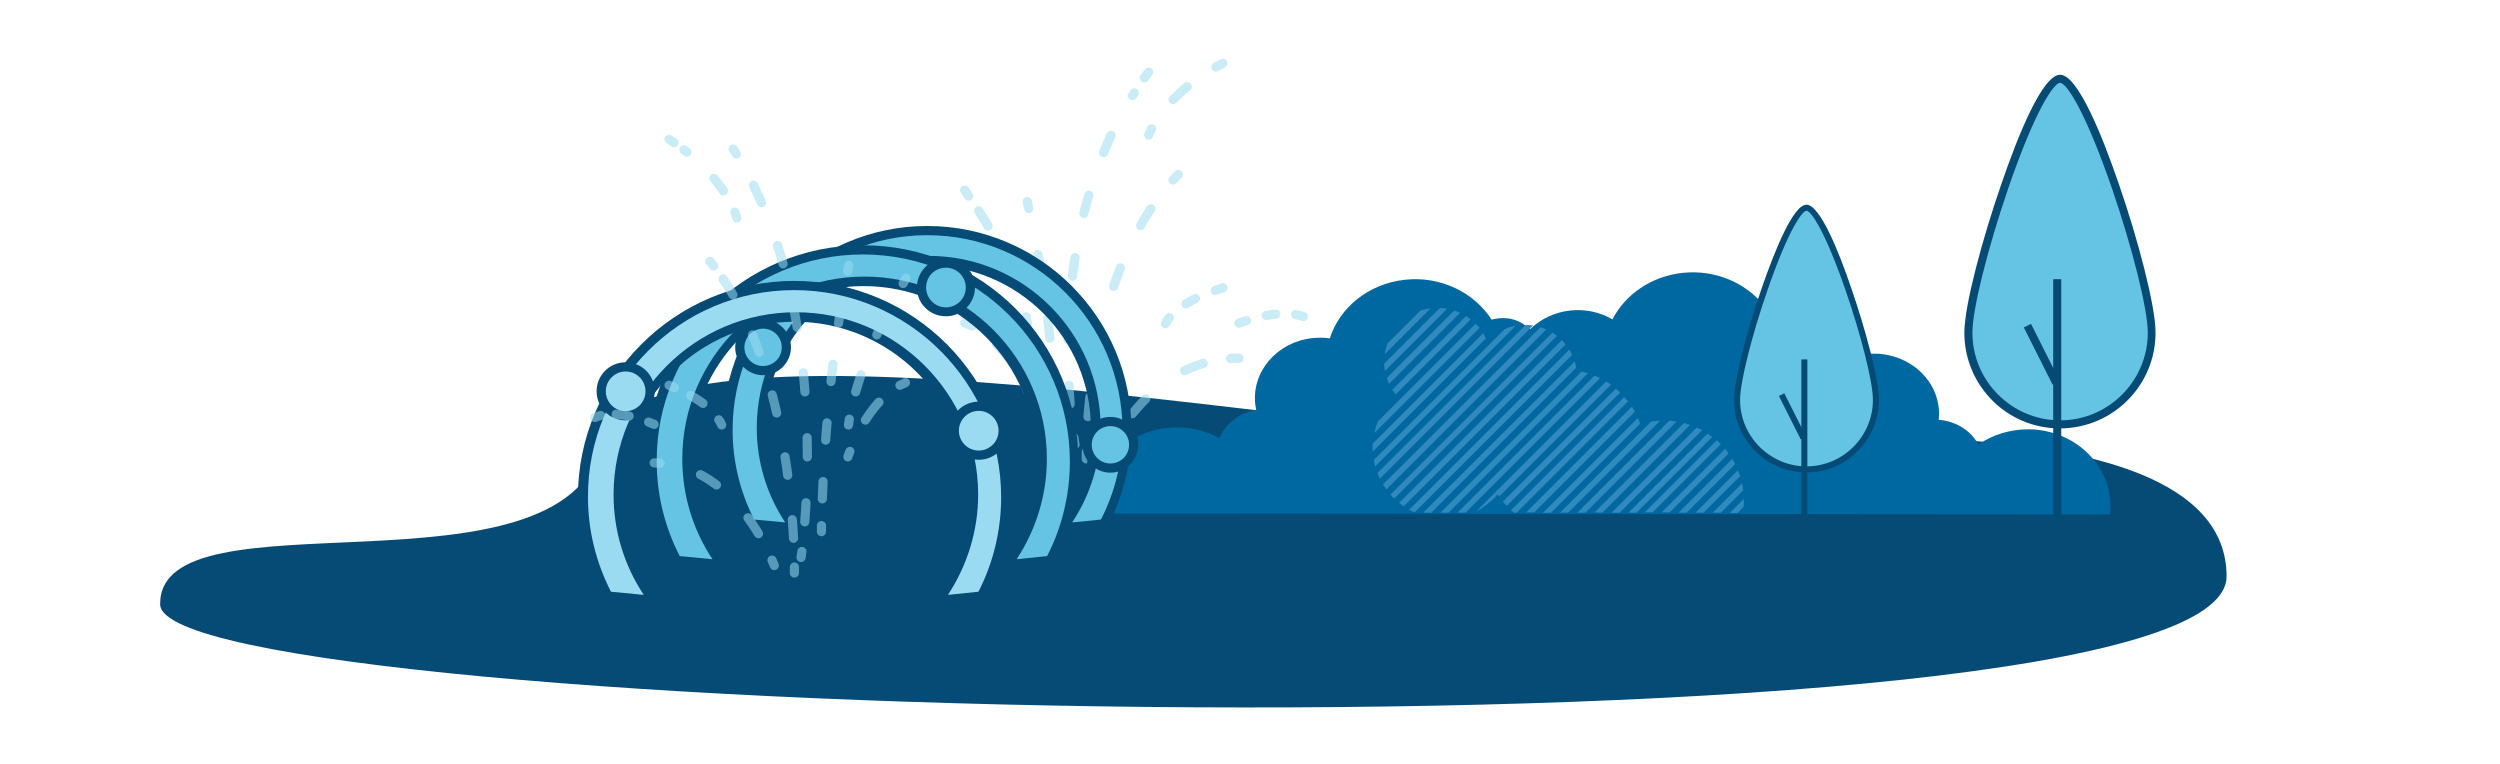 <?xml version="1.0" encoding="UTF-8"?> <svg xmlns="http://www.w3.org/2000/svg" xmlns:xlink="http://www.w3.org/1999/xlink" version="1.1" id="Layer" x="0px" y="0px" viewBox="0 0 869.5 265.6" style="enable-background:new 0 0 869.5 265.6;" xml:space="preserve"> <style type="text/css"> .st0{fill:#064A76;} .st1{fill:#0068A0;} .st2{fill:#318ABE;} .st3{opacity:0.54;} .st4{fill:none;stroke:#9BDBF1;stroke-width:3.195;stroke-linecap:round;stroke-linejoin:round;} .st5{fill:none;stroke:#9BDBF1;stroke-width:3.195;stroke-linecap:round;stroke-linejoin:round;stroke-dasharray:0,0,6.99,16.766;} .st6{fill:none;stroke:#9BDBF1;stroke-width:3.195;stroke-linecap:round;stroke-linejoin:round;stroke-dasharray:0,0,6.543,15.705;} .st7{fill:none;stroke:#9BDBF1;stroke-width:3.195;stroke-linecap:round;stroke-linejoin:round;stroke-dasharray:0,0,6.811,16.344;} .st8{fill:none;stroke:#9BDBF1;stroke-width:3.195;stroke-linecap:round;stroke-linejoin:round;stroke-dasharray:0,0,6.607,15.858;} .st9{fill:none;stroke:#9BDBF1;stroke-width:3.195;stroke-linecap:round;stroke-linejoin:round;stroke-dasharray:0,0,6.67,15.999;} .st10{fill:none;stroke:#9BDBF1;stroke-width:3.195;stroke-linecap:round;stroke-linejoin:round;stroke-dasharray:0,0,6.568,15.756;} .st11{fill:none;stroke:#9BDBF1;stroke-width:3.195;stroke-linecap:round;stroke-linejoin:round;stroke-dasharray:0,0,3.795,9.124;} .st12{fill:none;stroke:#9BDBF1;stroke-width:3.195;stroke-linecap:round;stroke-linejoin:round;stroke-dasharray:0,0,3.348,8.038;} .st13{fill:none;stroke:#9BDBF1;stroke-width:3.195;stroke-linecap:round;stroke-linejoin:round;stroke-dasharray:0,0,5.904,14.172;} .st14{fill:#65C3E3;} .st15{fill:#9BDBF1;} .st16{fill:none;stroke:#9BDBF1;stroke-width:3.195;stroke-linecap:round;stroke-linejoin:round;stroke-dasharray:0,0,6.619,15.884;} .st17{fill:none;stroke:#9BDBF1;stroke-width:3.195;stroke-linecap:round;stroke-linejoin:round;stroke-dasharray:0,0,6.658,15.961;} .st18{fill:none;stroke:#9BDBF1;stroke-width:3.195;stroke-linecap:round;stroke-linejoin:round;stroke-dasharray:0,0,6.466,15.539;} .st19{fill:none;stroke:#9BDBF1;stroke-width:3.195;stroke-linecap:round;stroke-linejoin:round;stroke-dasharray:0,0,5.482,13.149;} .st20{fill:none;stroke:#9BDBF1;stroke-width:3.195;stroke-linecap:round;stroke-linejoin:round;stroke-dasharray:0,0,6.019,14.44;} .st21{fill:none;stroke:#9BDBF1;stroke-width:3.195;stroke-linecap:round;stroke-linejoin:round;stroke-dasharray:0,0,6.223,14.951;} .st22{fill:none;stroke:#9BDBF1;stroke-width:3.195;stroke-linecap:round;stroke-linejoin:round;stroke-dasharray:0,0,5.124,12.306;} .st23{fill:none;stroke:#9BDBF1;stroke-width:3.195;stroke-linecap:round;stroke-linejoin:round;stroke-dasharray:0,0,4.549,10.926;} .st24{fill:none;stroke:#9BDBF1;stroke-width:3.195;stroke-linecap:round;stroke-linejoin:round;stroke-dasharray:0,0,7.795,18.721;} </style> <path class="st0" d="M583.1,156.2c-80.6,2.9-360.2-57.6-373.8-1.5s-154.1,15-153.6,55.5c0.5,40.5,718.6,58.2,718.7-9.7 S583.1,156.2,583.1,156.2"></path> <path class="st1" d="M380.9,178.6c0-0.1,0-0.2-0.1-0.3c-1.8-14.6,9.5-27.8,25.3-29.5c6.5-0.7,12.8,0.7,18,3.6 c2.1-5,6.8-8.8,12.8-9.8c-0.1-0.6-0.2-1.2-0.3-1.8c-1.4-11.4,7.4-21.8,19.8-23.2c2.1-0.2,4.1-0.2,6.1,0.1 c3.4-10.7,13.4-19,26.1-20.4c12.5-1.4,24.2,4.5,30.2,13.9c0.8-0.3,1.7-0.4,2.6-0.5c3.9-0.4,7.6,0.9,10.1,3.4 c0.3,0.1,0.5,0.2,0.8,0.3c3.5-3.4,8.3-5.8,13.8-6.4c5.3-0.6,10.5,0.6,14.7,3.1c4.4-8.6,13.4-15,24.4-16.2 c11.3-1.2,21.8,3.4,28.2,11.2c1.5-0.2,3-0.3,4.5-0.2c12.8,0.2,23.7,7.5,28.2,17.8c1.9-0.5,3.9-0.7,6-0.7 c12.5,0.2,22.4,9.6,22.3,21.1c0,0.6-0.1,1.3-0.1,1.9c6.1,0.5,11.2,3.8,13.8,8.6c4.9-3.4,11-5.3,17.5-5.3c15.9,0.2,28.6,12.3,28.4,27 c0,0.9-0.1,1.7-0.2,2.6L380.9,178.6L380.9,178.6z"></path> <g> <path class="st2" d="M551.4,178.3l31.7-31.7c-0.8-0.1-1.7-0.2-2.5-0.3l-32,32H551.4L551.4,178.3z"></path> <path class="st2" d="M557.3,178.3l30.5-30.5c-0.7-0.2-1.4-0.5-2.1-0.7l-31.1,31.1L557.3,178.3L557.3,178.3z"></path> <path class="st2" d="M545.4,178.3l32-32c-1.1,0-2.1,0.2-3.1,0.3l-31.7,31.7L545.4,178.3L545.4,178.3z"></path> <path class="st2" d="M563.3,178.3l28.7-28.7c-0.6-0.3-1.2-0.6-1.9-0.9l-29.6,29.6H563.3L563.3,178.3z"></path> <path class="st2" d="M526.7,178.3h0.8l38.7-38.7c-0.4-0.5-0.8-1-1.3-1.5l-39.4,39.4C526,177.8,526.4,178.1,526.7,178.3L526.7,178.3 z"></path> <path class="st2" d="M533.5,178.3l35.1-35.1c-0.3-0.6-0.7-1.2-1-1.8l-36.8,36.8H533.5L533.5,178.3z"></path> <path class="st2" d="M520.9,172c0.2,0.2,0.3,0.5,0.5,0.7l38.9-38.9c-0.5-0.4-1.1-0.8-1.7-1.1l-45.1,45.1 C516.3,176.3,518.8,174.3,520.9,172L520.9,172z"></path> <path class="st2" d="M539.5,178.3l30.9-30.9c-0.2-0.7-0.5-1.4-0.8-2l-33,33L539.5,178.3L539.5,178.3z"></path> <path class="st2" d="M598.5,178.3l7.8-7.8c-0.1-0.8-0.2-1.6-0.4-2.4l-10.2,10.2H598.5L598.5,178.3z"></path> <path class="st2" d="M592.5,178.3l12.7-12.7c-0.2-0.7-0.5-1.4-0.8-2l-14.7,14.7L592.5,178.3L592.5,178.3z"></path> <path class="st2" d="M569.2,178.3l26.3-26.3c-0.5-0.4-1.1-0.8-1.6-1.2l-27.5,27.5H569.2L569.2,178.3z"></path> <path class="st2" d="M604.4,178.3l2-2c0.1-0.7,0.1-1.4,0.1-2.1c0-0.2,0-0.5,0-0.7l-4.9,4.9H604.4z"></path> <path class="st2" d="M574.7,178.3l23.8-23.8c-0.5-0.5-0.9-0.9-1.4-1.4l-25.1,25.1H574.7L574.7,178.3z"></path> <path class="st2" d="M580.6,178.3l20.6-20.6c-0.4-0.5-0.8-1.1-1.2-1.6l-22.1,22.1H580.6L580.6,178.3z"></path> <path class="st2" d="M586.6,178.3l16.9-16.9c-0.3-0.6-0.6-1.2-1-1.8l-18.7,18.7H586.6L586.6,178.3z"></path> <path class="st2" d="M524.1,175.9l39.4-39.4c-0.5-0.5-1-0.9-1.5-1.3l-39.3,39.3C523.1,175,523.6,175.4,524.1,175.9L524.1,175.9z"></path> <path class="st2" d="M483.1,133.5l24.7-24.7c-0.6-0.3-1.3-0.6-2-0.8l-23.5,23.5C482.6,132.2,482.8,132.9,483.1,133.5L483.1,133.5z"></path> <path class="st2" d="M493.9,108.1l-11.4,11.4c-0.4,1.2-0.7,2.4-0.9,3.7l16-16C496.3,107.4,495,107.7,493.9,108.1L493.9,108.1z"></path> <path class="st2" d="M485.4,137.2l26.1-26.1c-0.5-0.4-1.1-0.8-1.6-1.2l-25.7,25.7C484.6,136.1,485,136.7,485.4,137.2L485.4,137.2z"></path> <path class="st2" d="M503.3,107.4c-0.8-0.2-1.7-0.2-2.5-0.3l-19.4,19.4c0,0.8,0.1,1.7,0.3,2.5L503.3,107.4z"></path> <path class="st2" d="M478.3,162.2l48.9-48.9c-1.4,0.2-2.7,0.6-3.9,1.2l-45.4,45.4C477.9,160.7,478.1,161.4,478.3,162.2L478.3,162.2 z"></path> <path class="st2" d="M509.7,178.3l46.8-46.8c-0.6-0.3-1.3-0.6-1.9-0.9l-47.7,47.7H509.7z"></path> <path class="st2" d="M513.2,112.6l-34,34c-0.5,1.3-0.9,2.6-1.2,4l36.6-36.6C514.1,113.5,513.7,113,513.2,112.6z"></path> <path class="st2" d="M516.8,117.7c-0.3-0.6-0.6-1.2-1-1.8l-38.4,38.4c0,0.5,0,1,0,1.5c0,0.4,0,0.9,0,1.3L516.8,117.7L516.8,117.7z"></path> <path class="st2" d="M492,178.2l54.8-54.8c-0.3-0.6-0.6-1.2-1-1.8l-55.7,55.7C490.7,177.6,491.3,178,492,178.2L492,178.2z"></path> <path class="st2" d="M497.8,178.3l50.4-50.4c-0.1-0.8-0.3-1.5-0.5-2.2L495,178.3H497.8z"></path> <path class="st2" d="M503.8,178.3l48.5-48.5c-0.7-0.2-1.5-0.4-2.2-0.6L501,178.3L503.8,178.3L503.8,178.3z"></path> <path class="st2" d="M488.2,176.1l56.3-56.3c-0.4-0.5-0.8-1-1.3-1.5l-56.6,56.6C487.1,175.3,487.6,175.7,488.2,176.1L488.2,176.1z"></path> <path class="st2" d="M482.2,170.2l55.6-55.6c-0.7-0.3-1.3-0.6-2-0.8L481,168.5C481.4,169.1,481.8,169.7,482.2,170.2L482.2,170.2z"></path> <path class="st2" d="M484.9,173.4l56.6-56.6c-0.5-0.4-1.1-0.8-1.6-1.1L483.6,172C484,172.5,484.4,173,484.9,173.4L484.9,173.4z"></path> <path class="st2" d="M479.9,166.5l53.3-53.3c-0.8-0.1-1.7-0.2-2.6-0.2l-51.5,51.5C479.3,165.2,479.6,165.9,479.9,166.5L479.9,166.5 z"></path> </g> <g class="st3"> <g> <path class="st4" d="M385.5,157.2c0,0,0.4-0.8,1.1-2.2"></path> <path class="st5" d="M393.8,143.9c5.8-7.1,14.6-15.1,26.8-18.1"></path> <path class="st4" d="M428,124.7c0.9-0.1,1.9-0.1,2.9-0.1"></path> </g> <g> <path class="st4" d="M373.9,154.6c0,0-0.2-0.8-0.4-2.4"></path> <path class="st6" d="M372.2,140.5c-1.9-23.2-1.9-70.4,22.3-108.2"></path> <path class="st4" d="M398,27.1c0.5-0.7,1-1.4,1.5-2"></path> </g> <g> <path class="st4" d="M377.8,159.6c0,0,0-0.8,0-2.4"></path> <path class="st7" d="M378.4,144.9c1.5-19.2,6.9-53.2,25.4-77.2"></path> <path class="st4" d="M408,62.6c0.6-0.6,1.2-1.3,1.8-1.9"></path> </g> <g> <path class="st4" d="M399.5,47c0,0,0.3-0.8,1-2.2"></path> <path class="st8" d="M408,34.6c2.4-2.4,5.4-5.1,9.2-7.7"></path> <path class="st4" d="M422.9,23.3c0.8-0.4,1.6-0.9,2.4-1.3"></path> </g> <g> <path class="st4" d="M367.5,154.6c0,0,0-0.8,0-2.4"></path> <path class="st9" d="M367,140.2c-0.8-14.2-2.8-37.3-7.9-61.7"></path> <path class="st4" d="M357.8,72.5c-0.2-0.8-0.4-1.6-0.5-2.4"></path> </g> <g> <path class="st4" d="M357.3,112.6c0,0-0.1-0.8-0.4-2.4"></path> <path class="st10" d="M353.4,98.7c-2.5-6.5-6.5-15.1-13-25.4"></path> <path class="st4" d="M336.9,68.2c-0.5-0.7-0.9-1.4-1.4-2.1"></path> </g> <g> <path class="st4" d="M405.3,112.6c0,0,0.3-0.8,1.4-2.1"></path> <path class="st11" d="M412.5,105.7c1.7-1.1,3.8-2.2,6.4-3.3"></path> <path class="st4" d="M422.6,101c0.8-0.3,1.7-0.6,2.7-0.9"></path> </g> <g> <path class="st4" d="M430.9,112.4c0,0,1-0.4,2.6-0.9"></path> <path class="st12" d="M440.4,109.7c2.1-0.4,4.3-0.6,6.6-0.6"></path> <path class="st4" d="M450.6,109.4c0.9,0.2,1.9,0.4,2.7,0.7"></path> </g> <g> <path class="st4" d="M357.3,135.9c0,0-0.3-0.9-1-2.2"></path> <path class="st13" d="M350.5,124.2c-2-2.6-4.4-5.3-7.3-7.6"></path> <path class="st4" d="M338.1,113.4c-0.8-0.4-1.7-0.8-2.6-1.1"></path> </g> </g> <g> <g> <path class="st14" d="M371.5,180.9c6.3-9.5,9.6-20.6,9.6-32c0-32.1-26.1-58.2-58.2-58.2s-58.2,26.1-58.2,58.2 c0,11.4,3.3,22.5,9.6,32l1.8,2.8l-15-1.4l-0.4-0.8c-5-9.8-7.7-20.8-7.7-31.8c0-38.3,31.2-69.5,69.5-69.5s69.5,31.2,69.5,69.5 c0,11-2.7,22-7.7,31.8l-0.4,0.8l-14.2,1.5L371.5,180.9L371.5,180.9z"></path> <path class="st0" d="M322.5,81.8c37.4,0,67.9,30.4,67.9,67.9c0,10.9-2.6,21.5-7.5,31l-10,1c6.5-9.8,9.9-21.2,9.9-32.9 c0-33-26.8-59.8-59.8-59.8s-59.8,26.8-59.8,59.8c0,11.7,3.4,23.1,9.9,32.9l-10.8-1c-4.9-9.6-7.5-20.2-7.5-31.1 C254.7,112.3,285.1,81.8,322.5,81.8 M322.5,78.6c-39.2,0-71.1,31.9-71.1,71.1c0,11.3,2.7,22.5,7.9,32.5l0.8,1.6l1.7,0.2l10.8,1 l6.6,0.6l-3.7-5.6c-6.1-9.3-9.3-20-9.3-31.1c0-31.2,25.4-56.6,56.6-56.6s56.6,25.4,56.6,56.6c0,11.1-3.2,21.9-9.3,31.1l-3.7,5.6 l6.7-0.7l10-1l1.7-0.2l0.8-1.5c5.1-10,7.9-21.2,7.9-32.5C393.6,110.5,361.7,78.6,322.5,78.6L322.5,78.6L322.5,78.6z"></path> </g> <g> <circle class="st14" cx="265.4" cy="120.8" r="8.1"></circle> <path class="st0" d="M265.4,114.3c3.6,0,6.5,2.9,6.5,6.5s-2.9,6.5-6.5,6.5s-6.5-2.9-6.5-6.5S261.9,114.3,265.4,114.3 M265.4,111.1 c-5.4,0-9.7,4.4-9.7,9.7c0,5.3,4.4,9.7,9.7,9.7c5.3,0,9.7-4.4,9.7-9.7C275.1,115.5,270.8,111.1,265.4,111.1L265.4,111.1z"></path> </g> <g> <path class="st14" d="M386.2,162.8c-4.5,0-8.1-3.6-8.1-8.1s3.6-8.1,8.1-8.1c4.5,0,8.1,3.6,8.1,8.1 C394.3,159.1,390.7,162.8,386.2,162.8z"></path> <path class="st0" d="M386.2,148.2c3.6,0,6.5,2.9,6.5,6.5s-2.9,6.5-6.5,6.5c-3.6,0-6.5-2.9-6.5-6.5S382.6,148.2,386.2,148.2 M386.2,145c-5.4,0-9.7,4.4-9.7,9.7s4.4,9.7,9.7,9.7c5.3,0,9.7-4.4,9.7-9.7S391.5,145,386.2,145L386.2,145z"></path> </g> </g> <g> <g> <path class="st14" d="M352.1,193.5c6.7-10.1,10.2-21.9,10.2-34c0-34.1-27.7-61.8-61.8-61.8s-61.8,27.7-61.8,61.8 c0,12.1,3.5,23.9,10.2,34l1.8,2.8l-15.6-1.4l-0.4-0.8c-5.3-10.3-8.2-22-8.2-33.7c0-40.6,33-73.6,73.6-73.6s73.6,33,73.6,73.6 c0,11.7-2.8,23.3-8.1,33.6l-0.4,0.8l-14.9,1.5L352.1,193.5L352.1,193.5z"></path> <path class="st0" d="M300.1,88.5c39.7,0,72,32.3,72,72c0,11.5-2.7,22.8-7.9,32.9l-10.6,1.1c6.8-10.4,10.5-22.4,10.5-34.9 c0-35-28.4-63.4-63.4-63.4s-63.4,28.4-63.4,63.4c0,12.5,3.6,24.5,10.5,34.9l-11.4-1.1c-5.2-10.1-8-21.4-8-32.9 C228.2,120.7,260.4,88.5,300.1,88.5 M300.1,85.3c-41.4,0-75.2,33.7-75.2,75.2c0,11.9,2.9,23.8,8.3,34.4l0.8,1.6l1.7,0.2l11.4,1.1 l6.6,0.6l-3.7-5.6c-6.5-9.8-9.9-21.3-9.9-33.1c0-33.2,27-60.2,60.2-60.2s60.2,27,60.2,60.2c0,11.8-3.4,23.3-9.9,33.1l-3.7,5.6 l6.7-0.7l10.6-1.1l1.7-0.2l0.8-1.5c5.4-10.5,8.3-22.4,8.3-34.3C375.3,119,341.6,85.3,300.1,85.3L300.1,85.3L300.1,85.3z"></path> </g> <g> <path class="st14" d="M329,108.5c-4.7,0-8.5-3.8-8.5-8.5c0-4.7,3.8-8.5,8.5-8.5c4.7,0,8.5,3.8,8.5,8.5 C337.5,104.7,333.6,108.5,329,108.5z"></path> <path class="st0" d="M329,93.1c3.8,0,6.9,3.1,6.9,6.9c0,3.8-3.1,6.9-6.9,6.9c-3.8,0-6.9-3.1-6.9-6.9 C322.1,96.1,325.2,93.1,329,93.1 M329,89.9c-5.6,0-10.1,4.5-10.1,10.1S323.4,110,329,110c5.6,0,10.1-4.5,10.1-10.1 S334.5,89.9,329,89.9L329,89.9z"></path> </g> </g> <g> <g> <path class="st15" d="M328.3,205.9c6.7-10.1,10.2-21.9,10.2-34c0-34.1-27.7-61.8-61.8-61.8s-61.8,27.7-61.8,61.8 c0,12.1,3.5,23.9,10.2,34l1.8,2.8l-15.6-1.4l-0.4-0.8c-5.3-10.3-8.2-22-8.2-33.7c0-40.6,33-73.6,73.6-73.6s73.6,33,73.6,73.6 c0,11.7-2.8,23.3-8.1,33.6l-0.4,0.8l-14.9,1.5L328.3,205.9L328.3,205.9z"></path> <path class="st0" d="M276.2,100.9c39.7,0,72,32.3,72,72c0,11.5-2.7,22.8-7.9,32.9l-10.6,1.1c6.8-10.4,10.5-22.4,10.5-34.9 c0-35-28.4-63.4-63.4-63.4s-63.4,28.4-63.4,63.4c0,12.5,3.6,24.5,10.5,34.9l-11.4-1.1c-5.2-10.1-8-21.4-8-32.9 C204.3,133.2,236.6,100.9,276.2,100.9 M276.2,97.7c-41.4,0-75.2,33.7-75.2,75.2c0,11.9,2.9,23.8,8.3,34.4l0.8,1.6l1.7,0.2 l11.4,1.1l6.6,0.6l-3.7-5.6c-6.5-9.8-9.9-21.3-9.9-33.1c0-33.2,27-60.2,60.2-60.2s60.2,27,60.2,60.2c0,11.8-3.4,23.3-9.9,33.1 l-3.7,5.6l6.7-0.7l10.6-1.1l1.7-0.2l0.8-1.5c5.4-10.5,8.3-22.4,8.3-34.3C351.4,131.4,317.7,97.7,276.2,97.7L276.2,97.7L276.2,97.7 z"></path> </g> <g> <path class="st15" d="M217.6,144.6c-4.7,0-8.5-3.8-8.5-8.5s3.8-8.5,8.5-8.5s8.5,3.8,8.5,8.5S222.3,144.6,217.6,144.6z"></path> <path class="st0" d="M217.6,129.2c3.8,0,6.9,3.1,6.9,6.9c0,3.8-3.1,6.9-6.9,6.9s-6.9-3.1-6.9-6.9 C210.7,132.3,213.8,129.2,217.6,129.2 M217.6,126c-5.6,0-10.1,4.5-10.1,10.1s4.5,10.1,10.1,10.1s10.1-4.5,10.1-10.1 S223.2,126,217.6,126L217.6,126z"></path> </g> <g> <circle class="st15" cx="340.4" cy="149.8" r="8.5"></circle> <path class="st0" d="M340.4,142.9c3.8,0,6.9,3.1,6.9,6.9c0,3.8-3.1,6.9-6.9,6.9c-3.8,0-6.9-3.1-6.9-6.9 C333.5,146,336.6,142.9,340.4,142.9 M340.4,139.7c-5.6,0-10.1,4.5-10.1,10.1s4.5,10.1,10.1,10.1c5.6,0,10.1-4.5,10.1-10.1 S346,139.7,340.4,139.7L340.4,139.7z"></path> </g> </g> <g class="st3"> <g> <path class="st4" d="M269.3,196.7c0,0-0.3-0.7-0.8-1.9"></path> <path class="st16" d="M263.8,185.6c-5.4-9-15-20.8-29.1-23.8"></path> <path class="st4" d="M229.6,161.1c-0.7,0-1.4-0.1-2.1-0.1"></path> </g> <g> <path class="st4" d="M278.6,193.9c0,0,0.1-0.7,0.3-2.1"></path> <path class="st17" d="M279.9,181.5c1.9-24.4,3-80-21.2-123.5"></path> <path class="st4" d="M256.1,53.6c-0.4-0.6-0.7-1.2-1.1-1.8"></path> </g> <g> <path class="st4" d="M276.3,199.3c0,0,0-0.7,0-2.1"></path> <path class="st18" d="M276,187.2c-1.1-20.5-5.6-62.4-24.8-90.6"></path> <path class="st4" d="M248.2,92.5c-0.4-0.5-0.9-1.1-1.3-1.6"></path> </g> <g> <path class="st4" d="M256.3,75.8c0,0-0.2-0.7-0.7-2"></path> <path class="st19" d="M251.6,66.4c-2.8-4.2-7.1-9.3-13.7-14.3"></path> <path class="st4" d="M234.4,49.6c-0.6-0.4-1.1-0.8-1.7-1.1"></path> </g> <g> <path class="st4" d="M285.7,184.9c0,0,0-0.7,0-2.1"></path> <path class="st20" d="M286,173.5c0.6-15.3,2.3-44.1,7.9-74.6"></path> <path class="st4" d="M294.8,94.3c0.1-0.7,0.3-1.4,0.4-2"></path> </g> <g> <path class="st4" d="M295.1,147.8c0,0,0.1-0.7,0.3-2"></path> <path class="st21" d="M297.6,136.3c2.2-7.8,6.4-19.3,14.1-33.5"></path> <path class="st4" d="M314.1,98.6c0.3-0.6,0.7-1.2,1-1.8"></path> </g> <g> <path class="st4" d="M251,147.8c0,0-0.2-0.7-1-1.8"></path> <path class="st22" d="M244.5,140.3c-1.6-1.2-3.7-2.5-6.2-3.8"></path> <path class="st4" d="M234.6,134.8c-0.6-0.3-1.3-0.5-1.9-0.8"></path> </g> <g> <path class="st4" d="M227.5,147.6c0,0-0.7-0.3-1.9-0.8"></path> <path class="st23" d="M218.8,144.7c-2-0.4-4.3-0.7-6.5-0.7"></path> <path class="st4" d="M208.9,144.5c-0.7,0.2-1.3,0.4-2,0.7"></path> </g> <g> <path class="st4" d="M294.9,158.9c0,0,0.2-0.7,0.7-1.9"></path> <path class="st24" d="M301,146.1c1.9-3,4.2-6,7.1-8.6"></path> <path class="st4" d="M313,134c0.6-0.3,1.2-0.6,1.9-0.9"></path> </g> </g> <g> <path class="st14" d="M748.3,115.7c0,17.6-14.3,31.9-31.9,31.9c-17.6,0-31.9-14.3-31.9-31.9c0-17.6,22.9-88.3,31.9-88.3 C725.5,27.4,748.3,98.1,748.3,115.7z"></path> <rect x="714.1" y="97.1" class="st0" width="2.8" height="84"></rect> <rect x="709.1" y="112" transform="matrix(0.893 -0.449 0.449 0.893 20.372 332.261)" class="st0" width="2.8" height="22.3"></rect> <path class="st0" d="M683.2,115.7c0-9.5,6.4-33,12.7-51.2c6-17.6,14.5-38.5,20.6-38.5c6.1,0,14.6,20.9,20.6,38.5 c6.3,18.2,12.6,41.7,12.6,51.2c0,18.4-14.9,33.3-33.3,33.3S683.2,134.1,683.2,115.7L683.2,115.7z M698.5,65.4 c-7.2,21-12.5,42.2-12.5,50.3c0,16.8,13.7,30.5,30.5,30.5s30.5-13.7,30.5-30.5c0-8.1-5.3-29.3-12.5-50.3 c-9.3-26.9-15.8-36.6-18-36.6S707.7,38.6,698.5,65.4L698.5,65.4z"></path> </g> <g> <path class="st14" d="M652.4,139.1c0,13.3-10.8,24.1-24.1,24.1c-13.3,0-24.1-10.8-24.1-24.1c0-13.3,17.3-66.9,24.1-66.9 C635.1,72.2,652.4,125.8,652.4,139.1L652.4,139.1z"></path> <rect x="626.5" y="125" class="st0" width="2.1" height="63.6"></rect> <rect x="622.7" y="136.3" transform="matrix(0.893 -0.449 0.449 0.893 1.435 295.597)" class="st0" width="2.1" height="16.9"></rect> <path class="st0" d="M603.1,139.1c0-7.2,4.8-25,9.6-38.8c4.6-13.3,11-29.1,15.6-29.1c4.6,0,11.1,15.8,15.6,29.1 c4.8,13.8,9.6,31.6,9.6,38.8c0,13.9-11.3,25.2-25.2,25.2S603.1,153,603.1,139.1L603.1,139.1z M614.7,101 c-5.5,15.9-9.5,31.9-9.5,38.1c0,12.7,10.4,23.1,23.1,23.1c12.7,0,23.1-10.4,23.1-23.1c0-6.2-4-22.2-9.5-38.1 c-7-20.3-12-27.7-13.6-27.7S621.7,80.7,614.7,101z"></path> </g> </svg> 